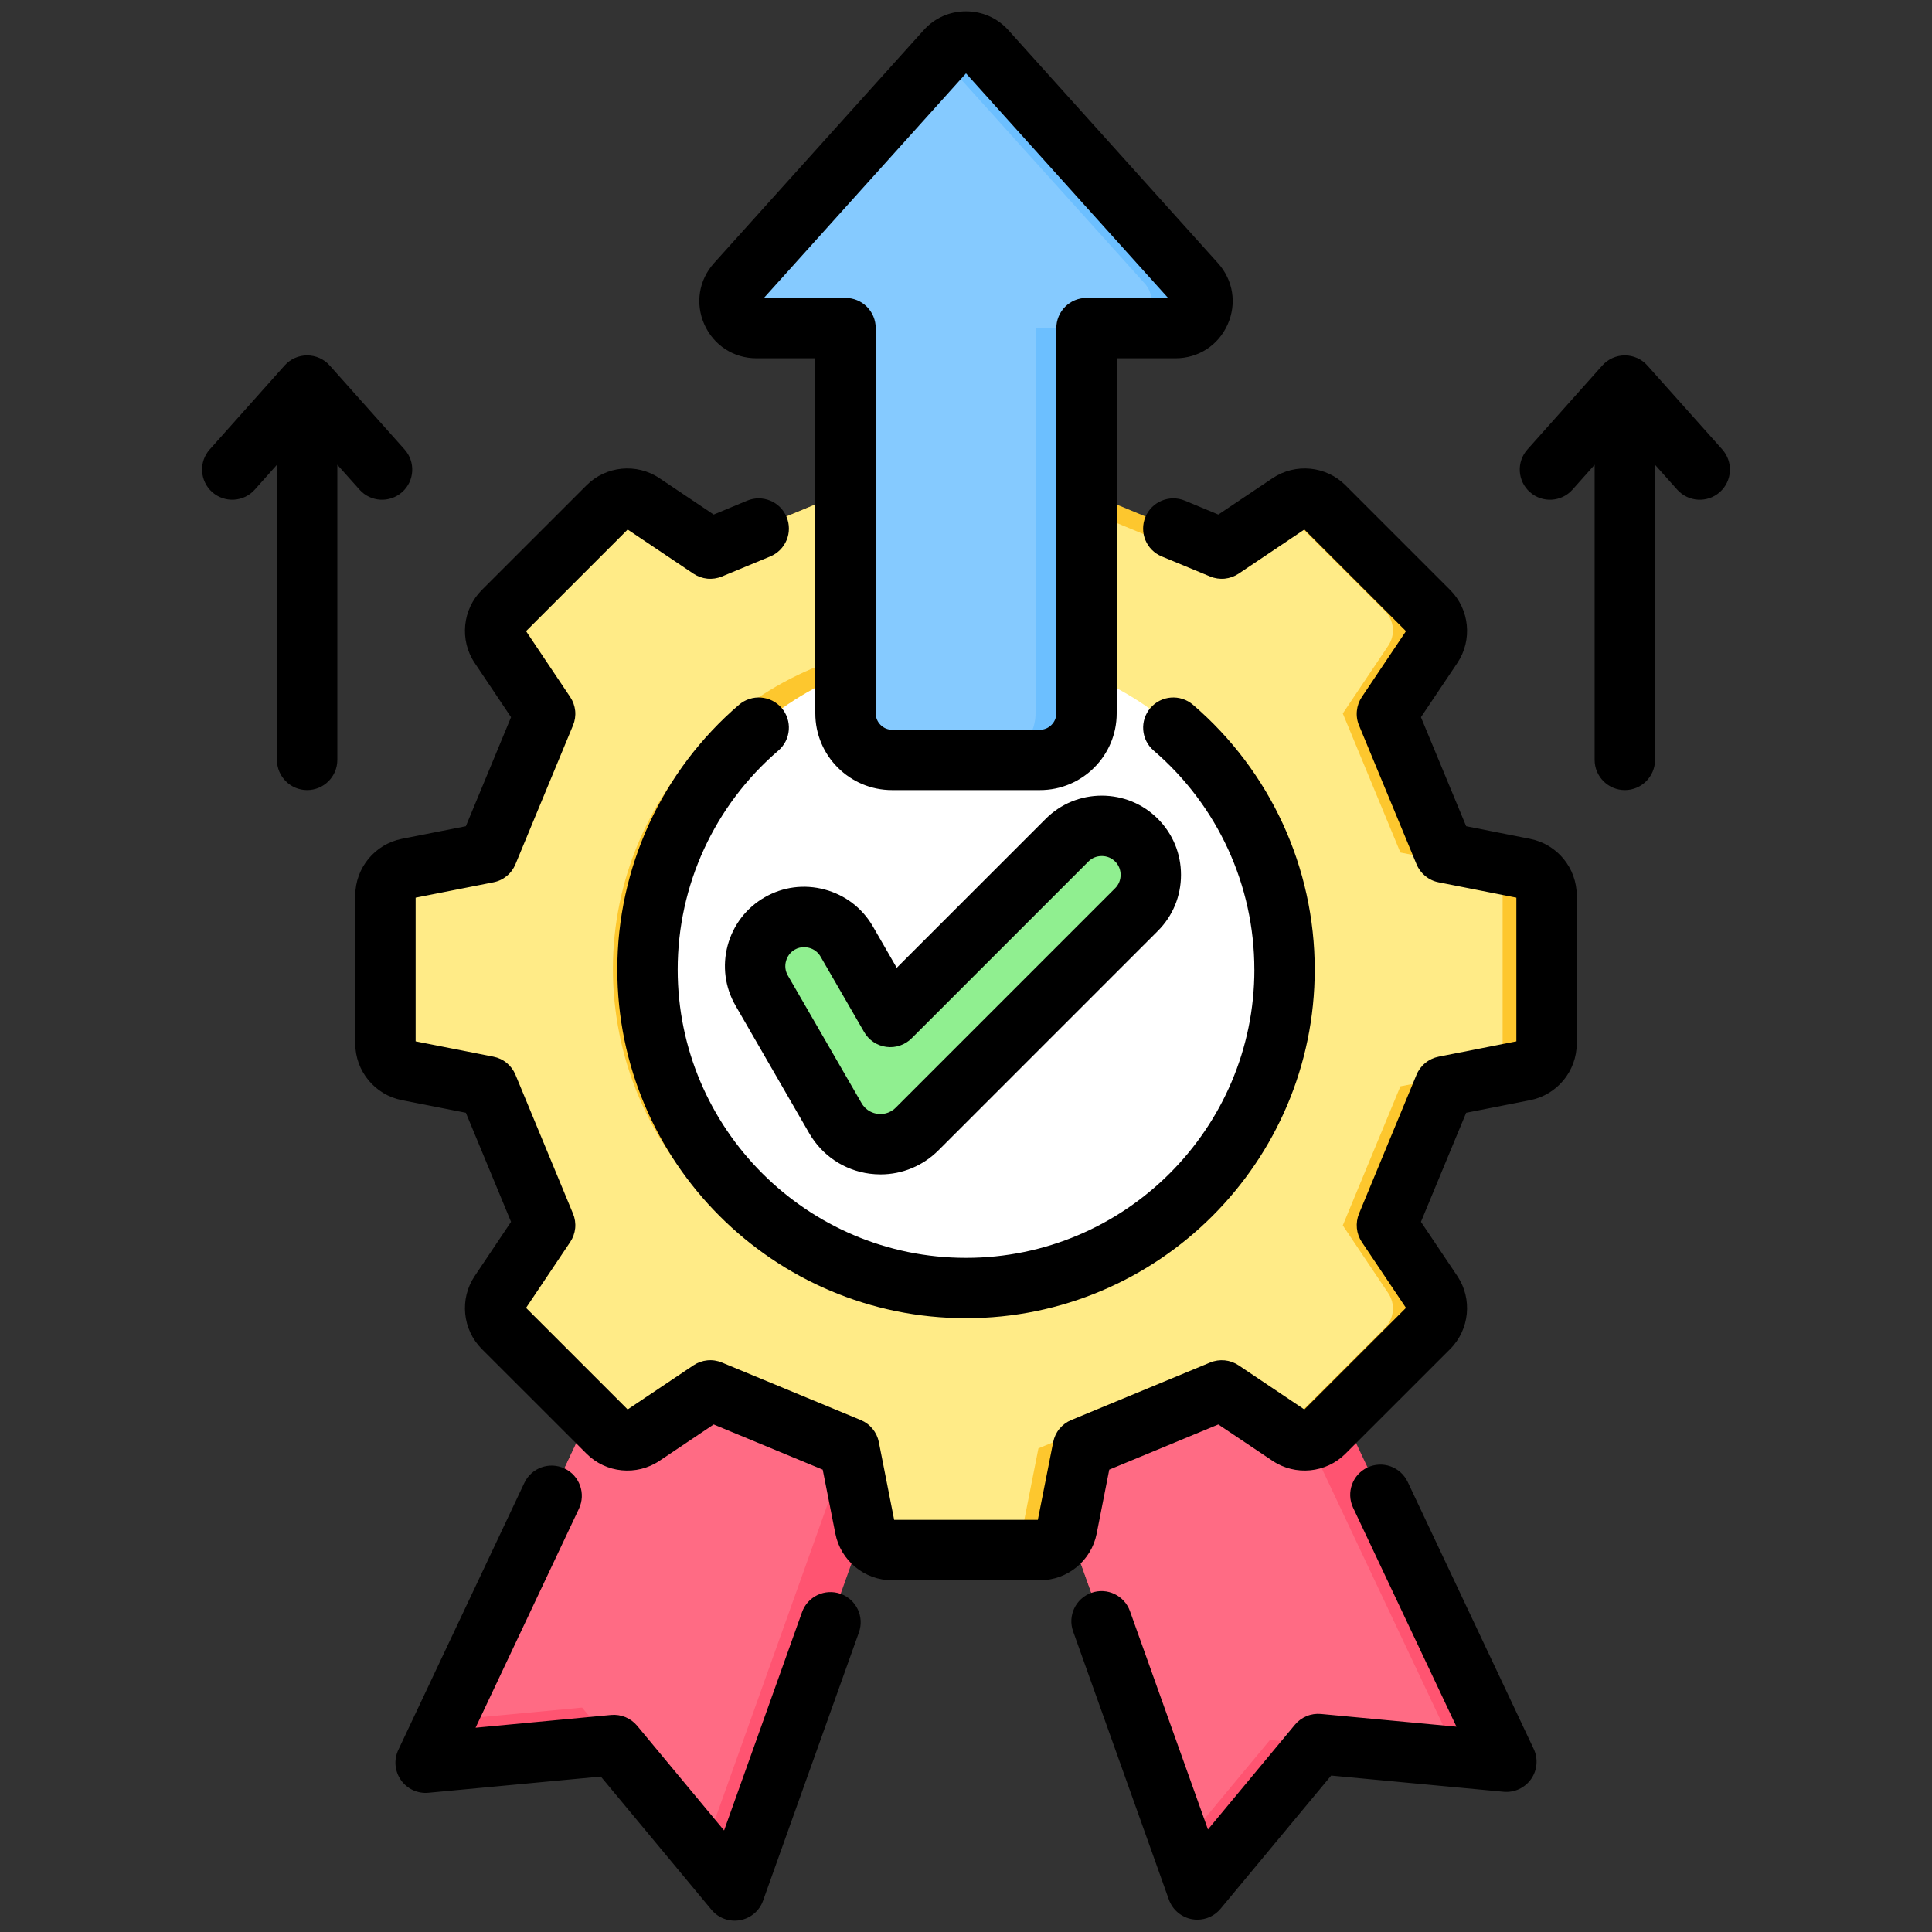 <svg xmlns="http://www.w3.org/2000/svg" width="60" height="60" viewBox="0 0 60 60" fill="none"><rect x="0" y="0" width="60" height="60" fill="#333333" stroke="none"/><path fill-rule="evenodd" clip-rule="evenodd" d="M27.795 44.772L22.81 58.729L19.056 54.209L13.205 54.758L19.559 41.298L27.795 44.772Z" fill="#FF5471"></path><path fill-rule="evenodd" clip-rule="evenodd" d="M21.832 57.551L19.056 54.209L18.077 53.031L13.833 53.43L19.559 41.298L26.579 44.259L21.832 57.551Z" fill="#FF6B84"></path><path fill-rule="evenodd" clip-rule="evenodd" d="M32.203 44.741L37.188 58.698L40.943 54.178L46.793 54.727L40.439 41.267L32.203 44.741Z" fill="#FF5471"></path><path fill-rule="evenodd" clip-rule="evenodd" d="M32.203 44.741L36.701 57.334L39.44 54.036L45.29 54.586L39.242 41.772L32.203 44.741Z" fill="#FF6B84"></path><path fill-rule="evenodd" clip-rule="evenodd" d="M48.046 30.107V32.408C48.046 32.821 47.761 33.168 47.355 33.248L44.872 33.737L43.083 38.056L44.493 40.159C44.605 40.323 44.655 40.521 44.636 40.719C44.617 40.917 44.529 41.102 44.387 41.241L41.133 44.495C40.994 44.636 40.809 44.724 40.611 44.744C40.413 44.763 40.215 44.712 40.051 44.6L37.948 43.191L33.63 44.98L33.14 47.463C33.103 47.658 32.999 47.834 32.845 47.96C32.692 48.087 32.499 48.155 32.3 48.154H27.698C27.5 48.155 27.307 48.087 27.153 47.96C27 47.834 26.895 47.658 26.858 47.463L26.369 44.98L22.05 43.191L19.948 44.6C19.783 44.712 19.585 44.763 19.387 44.743C19.189 44.724 19.005 44.636 18.865 44.495L15.611 41.241C15.47 41.102 15.382 40.917 15.363 40.719C15.343 40.521 15.394 40.323 15.506 40.159L16.916 38.056L15.126 33.737L12.643 33.248C12.238 33.168 11.952 32.821 11.952 32.408V27.806C11.952 27.393 12.238 27.046 12.643 26.966L15.126 26.476L16.916 22.157L15.506 20.055C15.394 19.891 15.343 19.692 15.363 19.495C15.382 19.297 15.47 19.112 15.611 18.973L18.865 15.719C19.005 15.577 19.189 15.489 19.387 15.47C19.585 15.451 19.783 15.501 19.948 15.613L22.05 17.023L26.369 15.234L26.858 12.751C26.895 12.555 27 12.379 27.153 12.253C27.307 12.127 27.5 12.059 27.698 12.06H32.3C32.499 12.059 32.692 12.127 32.845 12.253C32.999 12.379 33.103 12.555 33.14 12.751L33.63 15.234L37.948 17.023L40.051 15.613C40.215 15.502 40.413 15.451 40.611 15.47C40.809 15.489 40.994 15.577 41.133 15.719L44.387 18.973C44.529 19.112 44.617 19.297 44.636 19.495C44.655 19.692 44.605 19.891 44.493 20.055L43.083 22.157L44.872 26.476L47.355 26.966C47.761 27.046 48.046 27.393 48.046 27.806V30.107Z" fill="#FDC72E"></path><path fill-rule="evenodd" clip-rule="evenodd" d="M46.665 30.107V27.806C46.665 27.393 46.38 27.046 45.975 26.966L43.491 26.476L41.702 22.157L43.112 20.055C43.224 19.891 43.274 19.692 43.255 19.495C43.236 19.297 43.148 19.112 43.006 18.973L39.809 15.775L37.421 17.377L32.249 15.234L31.759 12.751C31.722 12.555 31.618 12.379 31.464 12.253C31.311 12.127 31.118 12.059 30.919 12.06H27.698C27.5 12.059 27.307 12.127 27.153 12.253C27 12.379 26.895 12.555 26.858 12.751L26.369 15.234L21.197 17.377L18.808 15.775L15.611 18.973C15.47 19.112 15.382 19.297 15.363 19.495C15.343 19.692 15.394 19.891 15.506 20.055L16.916 22.157L15.126 26.476L12.643 26.966C12.238 27.046 11.952 27.393 11.952 27.806V32.408C11.952 32.821 12.238 33.168 12.643 33.248L15.126 33.737L16.916 38.056L15.506 40.159C15.275 40.502 15.319 40.949 15.611 41.241L18.808 44.438L21.197 42.837L26.369 44.98L26.858 47.463C26.895 47.658 27 47.834 27.153 47.96C27.307 48.087 27.5 48.155 27.698 48.154H30.919C31.118 48.155 31.311 48.087 31.464 47.96C31.618 47.834 31.722 47.658 31.759 47.463L32.249 44.98L37.421 42.837L39.809 44.438L43.006 41.241C43.148 41.102 43.236 40.917 43.255 40.719C43.274 40.521 43.224 40.323 43.112 40.159L41.702 38.056L43.491 33.737L45.975 33.248C46.38 33.168 46.665 32.821 46.665 32.408V30.107Z" fill="#FFEB87"></path><path d="M30.674 40.131C36.213 39.303 40.032 34.142 39.204 28.604C38.376 23.065 33.215 19.246 27.677 20.074C22.139 20.902 18.32 26.063 19.147 31.601C19.975 37.14 25.136 40.959 30.674 40.131Z" fill="#FDC72E"></path><path d="M39.891 30.125C39.907 24.656 35.487 20.209 30.018 20.193C24.549 20.177 20.102 24.597 20.086 30.066C20.07 35.535 24.49 39.982 29.959 39.998C35.428 40.014 39.874 35.594 39.891 30.125Z" fill="white"></path><path fill-rule="evenodd" clip-rule="evenodd" d="M33.742 10.188V22.154C33.742 22.949 33.092 23.599 32.297 23.599H27.701C26.907 23.599 26.257 22.949 26.257 22.154V10.188H23.491C23.155 10.188 22.867 10.002 22.73 9.694C22.593 9.386 22.646 9.048 22.872 8.797L29.38 1.564C29.544 1.382 29.754 1.288 29.999 1.288C30.244 1.288 30.455 1.382 30.619 1.564L37.127 8.797C37.352 9.048 37.406 9.386 37.269 9.694C37.132 10.002 36.844 10.188 36.507 10.188H33.742Z" fill="#6CBFFF"></path><path fill-rule="evenodd" clip-rule="evenodd" d="M30.715 23.599H27.701C26.907 23.599 26.257 22.949 26.257 22.154V10.188H23.491C23.154 10.188 22.867 10.002 22.73 9.694C22.593 9.386 22.646 9.048 22.872 8.797L29.208 1.755L35.545 8.797C35.77 9.048 35.824 9.386 35.687 9.694C35.55 10.002 35.262 10.188 34.925 10.188H32.16V22.154C32.16 22.949 31.509 23.599 30.715 23.599Z" fill="#85CAFF"></path><path fill-rule="evenodd" clip-rule="evenodd" d="M35.294 26.091C35.887 26.684 35.887 27.654 35.294 28.247L28.484 35.057C27.73 35.812 26.474 35.646 25.941 34.722L23.654 30.761C23.235 30.035 23.486 29.098 24.212 28.679C24.937 28.26 25.875 28.512 26.294 29.237L27.648 31.582L33.138 26.091C33.731 25.498 34.701 25.498 35.294 26.091L35.294 26.091Z" fill="#90EF90"></path><path fill-rule="evenodd" clip-rule="evenodd" d="M26.107 49.498C25.619 49.324 25.083 49.578 24.908 50.066L22.487 56.847L19.786 53.594C19.688 53.477 19.564 53.386 19.423 53.327C19.282 53.269 19.129 53.246 18.977 53.26L14.769 53.656L17.98 46.853C18.2 46.385 18 45.826 17.532 45.605C17.063 45.384 16.505 45.584 16.284 46.052L12.371 54.343C12.3 54.493 12.27 54.658 12.284 54.823C12.298 54.988 12.356 55.146 12.451 55.282C12.546 55.417 12.675 55.525 12.825 55.594C12.976 55.663 13.141 55.692 13.306 55.676L18.66 55.173L22.096 59.31C22.201 59.437 22.338 59.534 22.494 59.591C22.649 59.648 22.816 59.663 22.979 59.634C23.142 59.605 23.294 59.534 23.421 59.427C23.547 59.321 23.643 59.182 23.698 59.026L26.674 50.697C26.849 50.209 26.595 49.673 26.107 49.498V49.498ZM53.487 13.958L51.16 11.351C50.983 11.151 50.728 11.037 50.461 11.037C50.193 11.037 49.939 11.151 49.761 11.351L47.436 13.958C47.09 14.345 47.125 14.937 47.511 15.282C47.898 15.627 48.49 15.593 48.835 15.206L49.523 14.434V23.6C49.523 24.117 49.944 24.537 50.461 24.537C50.977 24.537 51.398 24.118 51.398 23.6V14.434L52.087 15.206C52.433 15.593 53.025 15.627 53.411 15.282C53.798 14.937 53.831 14.345 53.486 13.958H53.487ZM12.49 15.282C12.876 14.937 12.909 14.345 12.564 13.958L10.239 11.351C10.061 11.151 9.806 11.037 9.538 11.037C9.271 11.037 9.017 11.151 8.839 11.351L6.513 13.958C6.431 14.05 6.368 14.157 6.327 14.273C6.287 14.39 6.269 14.513 6.277 14.636C6.284 14.759 6.315 14.879 6.369 14.99C6.422 15.101 6.497 15.2 6.589 15.282C6.681 15.364 6.788 15.427 6.904 15.467C7.02 15.508 7.143 15.525 7.266 15.518C7.389 15.511 7.509 15.48 7.62 15.427C7.731 15.373 7.83 15.298 7.912 15.206L8.601 14.434V23.6C8.601 24.117 9.022 24.537 9.538 24.537C10.055 24.537 10.476 24.118 10.476 23.6V14.434L11.165 15.206C11.51 15.593 12.102 15.627 12.489 15.282H12.49ZM34.632 26.755C34.522 26.645 34.376 26.585 34.217 26.585C34.059 26.585 33.911 26.645 33.802 26.755L28.312 32.245C28.21 32.347 28.087 32.424 27.95 32.47C27.814 32.517 27.669 32.531 27.526 32.512C27.384 32.493 27.247 32.442 27.128 32.362C27.008 32.282 26.909 32.176 26.837 32.051L25.483 29.707C25.445 29.64 25.393 29.582 25.332 29.535C25.271 29.489 25.201 29.455 25.126 29.436C25.075 29.422 25.023 29.415 24.97 29.415C24.87 29.415 24.77 29.441 24.682 29.492C24.547 29.569 24.451 29.696 24.41 29.849C24.389 29.923 24.384 30 24.393 30.076C24.403 30.153 24.428 30.226 24.466 30.293L26.754 34.254C26.9 34.509 27.13 34.574 27.253 34.591C27.376 34.607 27.614 34.603 27.822 34.395L34.632 27.585C34.742 27.475 34.802 27.328 34.802 27.17C34.802 27.012 34.743 26.865 34.632 26.755V26.755ZM34.217 24.71C34.876 24.71 35.495 24.965 35.958 25.429C36.422 25.893 36.677 26.511 36.677 27.17C36.677 27.829 36.422 28.447 35.958 28.911L29.148 35.721C28.662 36.207 28.02 36.472 27.347 36.472C27.234 36.472 27.122 36.464 27.008 36.45C26.216 36.345 25.531 35.887 25.13 35.192L22.843 31.231C22.515 30.663 22.428 29.999 22.598 29.363C22.77 28.727 23.176 28.196 23.745 27.868C24.311 27.541 24.975 27.454 25.611 27.625C26.249 27.795 26.779 28.202 27.107 28.769L27.849 30.056L32.476 25.429C32.94 24.965 33.559 24.71 34.217 24.71ZM23.725 9.252H26.258C26.506 9.252 26.745 9.35 26.921 9.526C27.097 9.702 27.196 9.94 27.196 10.189V22.155C27.196 22.43 27.427 22.663 27.701 22.663H32.298C32.574 22.663 32.805 22.43 32.805 22.155V10.189C32.805 10.066 32.829 9.944 32.877 9.83C32.924 9.716 32.993 9.613 33.08 9.526C33.167 9.439 33.27 9.37 33.384 9.323C33.498 9.276 33.62 9.252 33.743 9.252H36.275L30 2.278L23.725 9.252ZM21.874 10.076C21.586 9.428 21.701 8.698 22.175 8.171L28.684 0.938C29.023 0.56 29.491 0.352 30 0.352C30.508 0.352 30.976 0.559 31.317 0.938L37.824 8.171C38.299 8.698 38.415 9.428 38.126 10.076C37.837 10.724 37.217 11.127 36.508 11.127H34.68V22.155C34.68 23.469 33.611 24.537 32.298 24.537H27.701C26.389 24.537 25.32 23.469 25.32 22.155V11.127H23.492C22.784 11.127 22.164 10.724 21.874 10.076ZM38.955 30.109C38.955 27.493 37.815 25.015 35.827 23.309C35.639 23.147 35.522 22.917 35.504 22.669C35.485 22.421 35.565 22.176 35.727 21.987C36.063 21.595 36.655 21.55 37.048 21.886C39.451 23.948 40.83 26.945 40.83 30.109C40.83 36.08 35.972 40.938 30 40.938C24.028 40.938 19.171 36.081 19.171 30.109C19.17 28.547 19.508 27.003 20.16 25.583C20.813 24.164 21.766 22.903 22.952 21.886C23.345 21.55 23.938 21.595 24.274 21.987C24.436 22.176 24.516 22.421 24.497 22.669C24.479 22.917 24.362 23.147 24.174 23.309C22.186 25.015 21.046 27.493 21.046 30.109C21.046 35.046 25.063 39.064 30 39.064C34.937 39.064 38.956 35.046 38.956 30.109H38.955ZM47.52 26.052C48.359 26.217 48.967 26.956 48.967 27.811V32.407C48.967 33.262 48.359 34.001 47.52 34.167L45.533 34.558L44.129 37.945L45.259 39.629C45.734 40.338 45.64 41.291 45.037 41.895L41.786 45.145C41.183 45.749 40.229 45.843 39.52 45.367L37.836 44.238L34.449 45.641L34.058 47.629C33.893 48.467 33.153 49.076 32.299 49.076H27.701C26.848 49.076 26.108 48.467 25.943 47.629L25.55 45.641L22.164 44.238L20.481 45.367C19.772 45.843 18.818 45.75 18.215 45.145L14.963 41.895C14.36 41.291 14.266 40.338 14.742 39.629L15.871 37.945L14.468 34.558L12.48 34.166C11.641 34.001 11.033 33.262 11.033 32.407V27.811C11.033 26.956 11.641 26.217 12.48 26.051L14.468 25.659L15.871 22.273L14.742 20.589C14.266 19.88 14.36 18.926 14.963 18.323L18.215 15.072C18.818 14.468 19.772 14.375 20.481 14.851L22.164 15.98L23.204 15.548C23.682 15.351 24.231 15.577 24.428 16.056C24.476 16.17 24.5 16.291 24.5 16.415C24.5 16.538 24.476 16.66 24.429 16.773C24.381 16.887 24.312 16.991 24.225 17.078C24.138 17.165 24.035 17.234 23.921 17.281L22.418 17.904C22.275 17.963 22.12 17.986 21.966 17.971C21.813 17.955 21.665 17.902 21.537 17.817L19.493 16.445L16.337 19.601L17.708 21.646C17.794 21.774 17.847 21.921 17.863 22.075C17.878 22.229 17.855 22.384 17.796 22.526L16.008 26.84C15.949 26.983 15.856 27.109 15.736 27.207C15.617 27.305 15.475 27.372 15.323 27.401L12.908 27.878V32.34L15.323 32.816C15.475 32.846 15.617 32.912 15.736 33.01C15.855 33.108 15.949 33.234 16.008 33.377L17.796 37.692C17.855 37.834 17.878 37.989 17.863 38.143C17.847 38.297 17.794 38.444 17.708 38.573L16.337 40.617L19.492 43.772L21.537 42.401C21.665 42.315 21.813 42.262 21.967 42.247C22.12 42.231 22.276 42.255 22.418 42.314L26.732 44.101C26.874 44.16 27 44.253 27.098 44.373C27.196 44.492 27.263 44.634 27.293 44.785L27.769 47.2H32.231L32.708 44.785C32.738 44.634 32.804 44.492 32.902 44.373C33 44.254 33.126 44.16 33.268 44.101L37.583 42.314C37.726 42.255 37.881 42.232 38.035 42.247C38.188 42.262 38.336 42.315 38.465 42.401L40.508 43.772L43.664 40.617L42.293 38.573C42.207 38.444 42.154 38.297 42.139 38.143C42.124 37.989 42.147 37.834 42.205 37.692L43.992 33.377C44.051 33.234 44.145 33.108 44.265 33.011C44.384 32.913 44.526 32.846 44.678 32.816L47.092 32.34V27.878L44.678 27.401C44.526 27.372 44.384 27.305 44.264 27.207C44.145 27.109 44.051 26.983 43.992 26.84L42.205 22.526C42.146 22.384 42.123 22.229 42.139 22.075C42.154 21.921 42.207 21.774 42.293 21.646L43.664 19.601L40.508 16.445L38.465 17.817C38.336 17.902 38.188 17.955 38.035 17.971C37.881 17.986 37.726 17.963 37.583 17.904L36.08 17.281C35.6 17.083 35.374 16.535 35.572 16.056C35.77 15.577 36.319 15.351 36.797 15.548L37.836 15.98L39.52 14.851C40.23 14.375 41.183 14.468 41.787 15.072L45.037 18.323C45.641 18.926 45.734 19.88 45.259 20.589L44.129 22.273L45.533 25.659L47.52 26.052ZM47.629 54.312L43.717 46.021C43.61 45.797 43.419 45.623 43.185 45.539C42.951 45.455 42.693 45.468 42.468 45.574C42.001 45.795 41.801 46.353 42.021 46.822L45.232 53.624L41.024 53.229C40.872 53.215 40.719 53.237 40.578 53.296C40.437 53.354 40.312 53.446 40.215 53.563L37.514 56.816L35.092 50.035C34.918 49.547 34.382 49.293 33.894 49.467C33.406 49.642 33.152 50.178 33.327 50.665L36.301 58.995C36.357 59.151 36.453 59.289 36.58 59.396C36.706 59.502 36.859 59.574 37.022 59.603C37.076 59.613 37.131 59.617 37.185 59.617C37.322 59.617 37.458 59.587 37.583 59.529C37.707 59.47 37.817 59.385 37.905 59.279L41.341 55.142L46.694 55.645C46.859 55.661 47.025 55.632 47.175 55.563C47.325 55.493 47.455 55.385 47.55 55.25C47.645 55.114 47.702 54.956 47.716 54.791C47.73 54.627 47.7 54.461 47.629 54.312V54.312Z" fill="black"></path></svg>